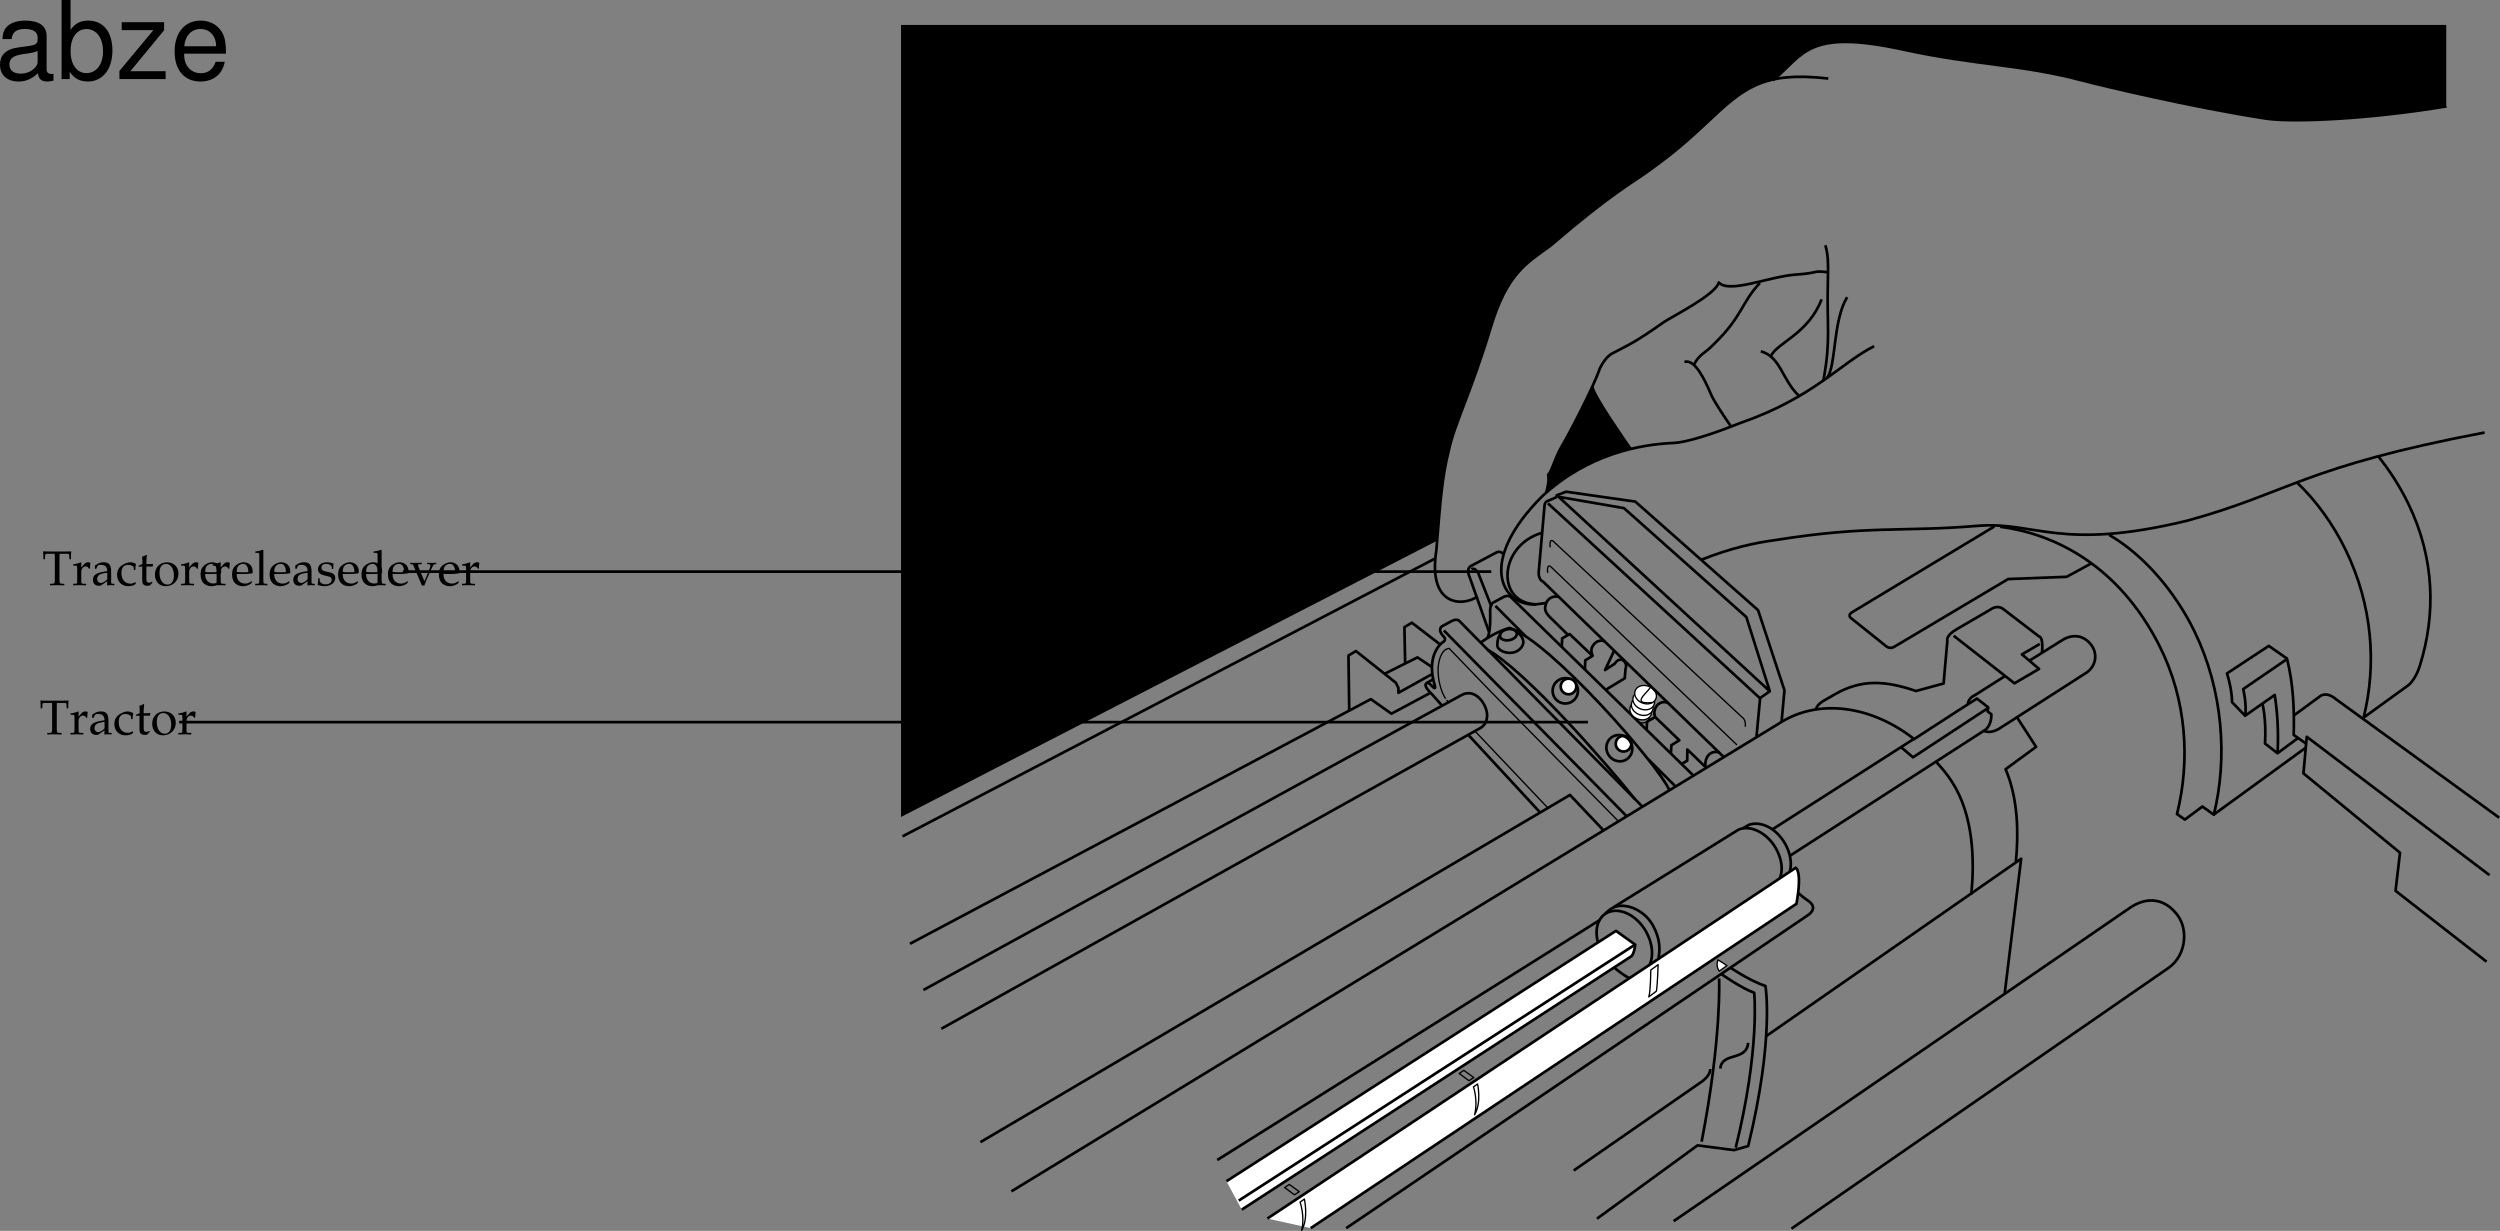 <svg xmlns="http://www.w3.org/2000/svg" xmlns:xlink="http://www.w3.org/1999/xlink" width="460.936" height="226.938"><rect width="100%" height="100%" fill="#808080" stroke="none"/><defs><path id="a" d="M1.438-.25v.281C1.968.016 2.28 0 2.75 0c.469 0 .797.016 1.328.031V-.25l-.437-.016c-.407-.015-.454-.093-.454-.812v-3.813c0-.453 0-.64.032-.89h1.39c.266 0 .344.062.375.297l.032.703h.28c0-.578.016-.938.063-1.453l-1.203.03H1.984c-.109 0-.578 0-1.203-.015l-.625-.015c.047.515.063.875.063 1.453H.5l.047-.703c.015-.235.078-.297.36-.297h1.39c.031.265.031.484.031.89v3.813c0 .734-.047.797-.453.812zm0 0"/><path id="b" d="M.188-.25v.281C.78.016 1.046 0 1.296 0c.219 0 .547.016 1.281.031V-.25L2.11-.266c-.406-.03-.421-.046-.421-.656v-1.547c0-.547.359-.984.812-.984.266 0 .453.125.594.406h.187l.078-1.078c-.093-.063-.25-.094-.421-.094-.266 0-.547.14-.735.36l-.515.593v-.921l-.079-.032a4.904 4.904 0 0 1-1.406.36v.265h.344c.36 0 .375.031.39.656v2.016C.922-.328.922-.297.61-.266zm0 0"/><path id="c" d="M2.922-.734 2.875.03c.438-.014.578-.03.703-.03.11 0 .172 0 .469.016l.187.015V-.25l-.343-.016c-.235-.015-.25-.046-.25-.515v-1.656c0-1.313-.375-1.782-1.422-1.782-.406 0-.75.094-1.094.297l-.484.297v.578l.234.063L1-3.266c.188-.421.281-.484.688-.484.843 0 1.203.344 1.234 1.156l-.89.156C.796-2.203.281-1.78.281-.984c0 .687.421 1.093 1.14 1.093.172 0 .312-.03.375-.078zm0-.375c-.266.359-.828.703-1.188.703-.359 0-.671-.328-.671-.719a.98.98 0 0 1 .437-.813c.234-.14.734-.265 1.422-.359zm0 0"/><path id="d" d="M3.594-2.797c0-.422.047-.781.125-1.11-.36-.218-.672-.312-1.047-.312-.438 0-.938.172-1.469.516-.64.39-.969 1.015-.969 1.812 0 1.22.844 2.079 2.063 2.079.469 0 1.14-.172 1.234-.313l.188-.281-.094-.14c-.344.171-.625.265-.938.265-1 0-1.656-.781-1.656-1.969 0-.969.438-1.5 1.25-1.5.406 0 .828.172 1 .406l.063.547zm0 0"/><path id="e" d="M.875-3.438v2.594c0 .656.297.953 1 .953.203 0 .422-.046.469-.109l.437-.484-.125-.141c-.219.125-.344.172-.515.172-.36 0-.5-.188-.5-.625v-2.36h1.156l.078-.484-1.234.047v-.344c0-.36.03-.75.093-1.265l-.109-.11c-.219.14-.484.25-.766.344.032.25.047.438.047.719v.625l-.703.312v.188zm0 0"/><path id="f" d="M2.516-4.219C1.203-4.219.28-3.297.28-1.953c0 1.266.797 2.14 1.969 2.14 1.39 0 2.375-.968 2.375-2.328 0-1.218-.875-2.078-2.11-2.078zm-.172.297c.844 0 1.437.89 1.437 2.125 0 1.047-.437 1.688-1.187 1.688-.875 0-1.469-.875-1.469-2.157 0-1.078.438-1.656 1.219-1.656zm0 0"/><path id="g" d="m3.938-.625-.126-.094c-.562.344-.78.422-1.171.422-.579 0-1.063-.266-1.313-.703-.172-.281-.234-.547-.25-1.063h1.313c.64 0 1.062-.046 1.625-.14 0-.125.015-.203.015-.313 0-1.03-.672-1.703-1.687-1.703-.313 0-.703.11-1.078.328C.53-3.453.234-2.906.234-1.969c0 .563.141 1.047.375 1.39.36.485.954.766 1.641.766.344 0 .672-.078 1.031-.234.235-.11.438-.219.469-.281zm-.704-1.781c-.468.015-.671.031-1.015.031a9.74 9.74 0 0 1-1.125-.063c0-.421.031-.609.14-.859a1.12 1.12 0 0 1 1-.625c.313 0 .547.11.704.36.203.296.265.562.296 1.156zm0 0"/><path id="h" d="M.188-.25v.281C.813.016 1.078 0 1.313 0c.234 0 .5.016 1.125.031V-.25L2.03-.266c-.328-.046-.328-.062-.344-.656v-5.547L1.61-6.53c-.39.156-.687.218-1.406.328v.25H.72c.156 0 .219.11.219.375v4.656C.923-.327.923-.296.61-.265zm0 0"/><path id="i" d="M.375-1.281c0 .61-.031.89-.11 1.25.485.14.829.218 1.235.218 1.188 0 2.016-.625 2.016-1.515 0-.297-.079-.484-.25-.672-.235-.219-.516-.328-1.329-.484C1.204-2.625.97-2.813.97-3.22c0-.453.297-.703.86-.703.609 0 1.062.313 1.062.735v.203h.25c.015-.516.015-.735.046-1.016-.484-.156-.796-.219-1.171-.219-1.047 0-1.688.5-1.688 1.297 0 .453.203.735.61.938.25.109.734.25 1.343.375.406.093.578.28.578.625 0 .484-.453.828-1.093.828C1.109-.156.64-.47.64-.922v-.36Zm0 0"/><path id="j" d="M4.844-3.875v-.25c-.469.016-.672.016-.844.016-.172 0-.36 0-.844-.016v.25l.375.016c.14 0 .219.078.219.234 0 .156-.063.36-.172.656l-.39.953c-.094.266-.204.516-.547 1.266L1.562-3.344a1.067 1.067 0 0 1-.078-.344c0-.109.079-.171.22-.171l.452-.016v-.25c-.594.016-.844.016-1.062.016-.219 0-.453 0-1.047-.016v.25l.312.016c.141.015.188.078.282.296L2.187.063h.454c.171-.47.296-.797.359-.985l1.063-2.344c.203-.421.343-.578.515-.593Zm0 0"/><path id="k" d="M10.703-.984c-.187.046-.265.046-.36.046-.577 0-.905-.296-.905-.828v-6.156c0-1.86-1.36-2.86-3.938-2.86-1.547 0-2.766.438-3.484 1.22-.47.546-.672 1.14-.72 2.187h1.688c.141-1.281.891-1.86 2.454-1.86 1.515 0 2.343.547 2.343 1.547v.454c-.015.718-.375.968-1.734 1.156-2.36.297-2.734.375-3.36.64C1.454-4.921.845-4 .845-2.64.844-.734 2.156.453 4.28.453 5.594.453 6.656 0 7.844-1.078 7.954 0 8.484.453 9.562.453c.36 0 .579-.031 1.141-.172zM7.781-3.297c0 .563-.156.89-.656 1.36-.688.625-1.5.937-2.484.937-1.297 0-2.063-.625-2.063-1.688 0-1.093.719-1.656 2.516-1.906 1.781-.25 2.125-.328 2.687-.593zm0 0"/><path id="l" d="M1.078-14.578V0h1.5v-1.344C3.375-.125 4.438.453 5.906.453c2.75 0 4.547-2.25 4.547-5.734 0-3.407-1.687-5.5-4.469-5.5-1.437 0-2.468.547-3.25 1.719v-5.516zm4.578 5.36c1.86 0 3.063 1.624 3.063 4.124 0 2.375-1.235 4-3.063 4-1.781 0-2.922-1.61-2.922-4.062 0-2.469 1.141-4.063 2.922-4.063zm0 0"/><path id="m" d="M8.86-10.484H1.046v1.468h5.828L.625-1.5V0h8.516v-1.453h-6.5L8.859-9Zm0 0"/><path id="n" d="M10.266-4.688c0-1.593-.125-2.546-.422-3.328-.688-1.718-2.281-2.765-4.25-2.765-2.907 0-4.797 2.219-4.797 5.687C.797-1.64 2.594.453 5.563.453c2.39 0 4.062-1.36 4.484-3.64H8.359c-.453 1.39-1.406 2.109-2.734 2.109-1.063 0-1.969-.484-2.531-1.36-.39-.609-.531-1.203-.547-2.25ZM2.578-6.046c.14-1.937 1.328-3.187 3-3.187 1.703 0 2.875 1.312 2.875 3.187zm0 0"/></defs><path d="M288.035 82.13c-1.418 2.367-1.894 4.808-2.594 5.394.235 1.14-.136 2.379-.336 3.25l-.046.078c5.234-4.605 10.816-6.918 15.601-8.078l.035.066c-1.023-1.504-6.945-9.906-7.133-11.617l.032.043c-1.864 4.09-4.727 9.473-5.559 10.863"/><path fill="none" stroke="#000" stroke-linejoin="round" stroke-miterlimit="10" stroke-width=".5" d="m166.398 154.204 98.313-51.29m-96.938 71.09 84.977-45.101 3.781 2.683 7.219-3.851m-82.984 82.844L289.46 146.57l6.187 6.531m-71.221 60.779 70.57-44.278M173.547 189.68l99.515-55.52c1.493-1.007 1.391-3.117.313-4.683-1.238-1.797-2.777-1.992-3.96-1.293l-99.165 54.344"/><path fill="none" stroke="#000" stroke-linejoin="round" stroke-miterlimit="10" stroke-width=".5" d="m302.8 148.704-33.69-34.168s-.41-.551-1.376-.07l-1.785.96s-1.168.551.344 2.067c0 0 .445.547-.344.96 0 0-3.195 2.2-1.375 8.079 0 0 .207.789-.515 0 0 0-.825-1.032-1.168-.414 0 0-.457.382 1.168 1.925l1.84 2.079m4.816 5.363L283.96 149.8"/><path fill="none" stroke="#000" stroke-linejoin="round" stroke-miterlimit="10" stroke-width=".5" d="m248.762 131.036-.137-10.176 1.375-.824 7.355 5.843.48.961v.895l6.188-3.438"/><path fill="none" stroke="#000" stroke-linejoin="round" stroke-miterlimit="10" stroke-width=".5" d="m255.293 124.227 6.05-3.023 2.68 1.789"/><path fill="none" stroke="#000" stroke-linejoin="round" stroke-miterlimit="10" stroke-width=".5" d="m259.074 122.372-.136-6.739 1.375-.824 5.222 4.024m46.613 24.093-33.55-32.793s-.41-.55-1.375-.066l-1.785.96s-.829.138-.688 2.2c0 0 .137 3.371-.55 4.469"/><path fill="none" stroke="#000" stroke-linejoin="round" stroke-miterlimit="10" stroke-width=".5" d="M290.809 128.118a2.333 2.333 0 0 0-1.461-2.957 2.335 2.335 0 0 0-2.957 1.464 2.33 2.33 0 0 0 1.46 2.958 2.33 2.33 0 0 0 2.958-1.465zm0 0"/><path fill="#fff" d="M290.113 127.676a1.44 1.44 0 0 0 .184-2.023 1.428 1.428 0 0 0-2.016-.188 1.44 1.44 0 0 0-.187 2.024c.508.61 1.41.691 2.02.187"/><path fill="none" stroke="#000" stroke-linejoin="round" stroke-miterlimit="10" stroke-width=".5" d="M290.113 127.676a1.44 1.44 0 0 0 .184-2.023 1.428 1.428 0 0 0-2.016-.188 1.44 1.44 0 0 0-.187 2.024c.508.61 1.41.691 2.02.187zm0 0"/><path fill="#fff" d="M300.254 138.227a1.44 1.44 0 0 0 .183-2.023 1.428 1.428 0 0 0-2.015-.184 1.436 1.436 0 0 0-.188 2.02c.508.609 1.41.695 2.02.187"/><path fill="none" stroke="#000" stroke-linejoin="round" stroke-miterlimit="10" stroke-width=".5" d="M300.254 138.227a1.44 1.44 0 0 0 .183-2.023 1.428 1.428 0 0 0-2.015-.184 1.436 1.436 0 0 0-.188 2.02c.508.609 1.41.695 2.02.187zm-21.004-20.625c.586-.484.55-1.133-.074-1.45-.63-.32-1.613-.187-2.203.294-.586.48-.555 1.129.074 1.449.629.316 1.613.188 2.203-.293zm0 0"/><path fill="none" stroke="#000" stroke-linejoin="round" stroke-miterlimit="10" stroke-width=".5" d="M276.656 116.899c-.355.617-.547.734-.594 2.004-.035.972 1.555 1.664 2.872 1.418 1.316-.246 2.125-1.426 1.898-2.242-.18-.657-.488-1.149-1.395-1.797m20.137 23.906c-1.199.512-2.625-.078-3.18-1.316-.558-1.239-.039-2.657 1.16-3.168 1.2-.512 2.626.074 3.18 1.312.559 1.238.04 2.656-1.16 3.172zm-25.238-20.359c7.012 3.988 21.656 20.695 27.09 27.5"/><path fill="none" stroke="#000" stroke-linejoin="round" stroke-miterlimit="10" stroke-width=".5" d="M307.75 145.61c-2.063-4.676-22-27.434-29.426-29.836 0 0-2.34.547-5.293 2.68m2.679-6.739 5.696 5.72m22.274 22.343 5.168 5.144m-12.785-17.738 3.503-2.133.141-1.785c.516-.996-.894-2.613-1.996-.894l-1.785 1.168 1.683-3.575m-9.659-.617.07-1.652 1.375-.79 4.226 4.02-1.34.828-.07 1.72"/><path fill="none" stroke="#000" stroke-linejoin="round" stroke-miterlimit="10" stroke-width=".5" d="M287.387 110.055a1.9 1.9 0 0 0-2.328 1.223c-.34.984-.227 1.594.824 2.62l3.234 3.18m6.727 1.196c-.39-.285-1.692-.313-2.328 1.117-.223.5-.051 1.117.12 1.547m9.954 13.648.09-1.511 1.488-.875 4.45 4.289-1.458.906-.09 1.512m-.472-9.262c-.875-.488-2.094-.031-2.45 1.086-.195.621-.148 1.008.036 1.465m11.836 6.578c-.41-.25-1.926-.332-2.442 1.215-.172.52-.234 1.14-.031 1.554"/><path fill="none" stroke="#000" stroke-linejoin="round" stroke-miterlimit="10" stroke-width=".5" d="m314.57 141.536-3.465-3.344-.027 2.062-1.039.602m53.418 24.074c.605-6.226.461-14.586-3.602-20.847-1.015-1.567-1.843-2.461-3.015-3.778m14.836 18.582c.492-5.047.469-11.543-1.899-17.066l5.621-4.117-3.503-5.43"/><path fill="#fff" stroke="#000" stroke-linejoin="round" stroke-miterlimit="10" stroke-width=".5" d="m241.66 226.438 89.559-59.805c1.105-6.125-.13-6.64-.13-6.64l-97.421 64.68"/><path fill="none" stroke="#000" stroke-linejoin="round" stroke-miterlimit="10" stroke-width=".25" d="m236.863 218.961.86-.582 1.836 1.34-.895.57zm34.809-18.566s.871 2.535.207 5.137c1.324-2.27.547-5.668.547-5.668zm0 0"/><path fill="none" stroke="#000" stroke-linejoin="round" stroke-miterlimit="10" stroke-width=".5" d="m248.2 226.446 85.198-57.758s1.899-1.191.106-2.52c0 0-.8-.515-1.961-1.535"/><path fill="#fff" stroke="#000" stroke-linejoin="round" stroke-miterlimit="10" stroke-width=".5" d="m228.953 223.024 71.883-46.754c.527-.645.656-2.094.656-2.094l-3.55-2.547-71.817 46.16"/><path fill="none" stroke="#000" stroke-linejoin="round" stroke-miterlimit="10" stroke-width=".5" d="m228.387 221.36 72.972-47.129m-11.211 41.582 23.254-16.14s1.977-1.192 1.91-2.567m10.262-6.027 47.074-32.75-3.023 24.75"/><path fill="none" stroke="#000" stroke-linejoin="round" stroke-miterlimit="10" stroke-width=".5" d="M319.02 178.395s3.515 2.414 6.488 3.398c0 0 1.66 9.653-3.184 29.497l-2.594.761-6.746-.87-18.539 13.51"/><path fill="none" stroke="#000" stroke-linejoin="round" stroke-miterlimit="10" stroke-width=".5" d="M317.188 197.012c.242-3.086 4.867-1.3 5.125-4.742"/><path fill="none" stroke="#000" stroke-linejoin="round" stroke-miterlimit="10" stroke-width=".5" d="M317.363 179.594s3.883 2.719 6.067 3.442c0 0 1.093 10.402-3.407 28.554m-3.066-31.191s.52 10.836-3.219 30.094"/><path fill="none" stroke="#000" stroke-linejoin="round" stroke-miterlimit="10" stroke-width=".25" d="M305.398 182.739c.207-1.11.317-4.875.317-4.875l-1.356.988s-.015 3.965-.37 4.953zm0 0"/><path fill="none" stroke="#000" stroke-linejoin="round" stroke-miterlimit="10" stroke-width=".5" d="M330.004 160.657c.394-1.43.133-3.285-.848-5.047-1.648-2.953-4.554-4.293-6.68-3.54l-1.19.669m-15.532 24.141c.328-1.68.418-3.708-1.012-6.278-1.648-2.957-5.207-4.273-7.32-3.258-.485.207-1.496 1.055-1.496 1.196"/><path fill="none" stroke="#000" stroke-linejoin="round" stroke-miterlimit="10" stroke-width=".25" d="m269.04 197.922.858-.582 1.832 1.34-.89.574zm-29.337 23.715s.938 2.64.277 5.238c1.32-2.265.512-5.8.512-5.8zm0 0"/><path fill="none" stroke="#000" stroke-linejoin="round" stroke-miterlimit="10" stroke-width=".5" d="m330.016 157.782 36.062-23.246c1.215-.985 1.07-2.848 1.07-2.848l-.68-.523.106-.735-2.078-1.633-3.426 2.188-8.222 5.332v-.07l-26.075 16.675"/><path fill="none" stroke="#000" stroke-linejoin="round" stroke-miterlimit="10" stroke-width=".5" d="m350.512 137.774 2.199 1.855 13.82-9.078m-13.593 5.735c-7.696-6.063-17.532-7.696-24.918-2.903l-141.547 86.27"/><path fill="none" stroke="#000" stroke-linejoin="round" stroke-miterlimit="10" stroke-width=".5" d="M376.5 120.31c.273-3.024-.55-2.958-.55-2.958l-6.462-4.95c-1.172-1.03-2.406-.07-2.406-.07l-6.258 3.645c-2.199 1.238-1.785 2.2-1.785 2.2l-.691 7.84-5.09 1.386c-5.692-1.945-10.043-2.192-14.93.59l-2.047 1.183s-1.308.692-1.445 1.582"/><path fill="none" stroke="#000" stroke-linejoin="round" stroke-miterlimit="10" stroke-width=".5" d="m360.207 117.215 11.207 8.766 4.535-2.648-3.16-2.68 3.297-1.926m12.758-20.125c6.816 3.934 12.465 11.02 15.781 17.852 5.258 10.84 6.117 23.316 3.547 33.757l-2.11-1.507-3.23 2.406-1.45-1.024c2.446-9.789 1.84-20.992-3.273-31.086-7.449-14.695-19.214-20.566-29.308-21.878"/><path fill="none" stroke="#000" stroke-linejoin="round" stroke-miterlimit="10" stroke-width=".5" d="M362.816 129.797c.141-1.168 1.239-1.582 1.239-1.582l5.668-3.597m4.468-2.817 6.094-3.808c1.774-1.09 3.832-.973 5.27.89 1.191 1.551.996 3.782-.778 5.082l-15.84 10.164s-1.718 1.305-3.164.618m72.754-50.559c2.024 2.492 3.977 5.535 5.508 8.687 4.938 10.184 5.031 20.473 2.172 29.711 0 0-.684 2.536-2.195 3.774l-8.223 5.945c2.445-9.789 1.633-20.722-3.305-30.902-2.355-4.852-5.511-9.153-8.941-12.399m34.907 88.301-16.774-13.062.824-7.016-17.805-14.64.618-6.739L459 161.352m-36.094-29.426 4.883-3.574s1.098-.96 2.887.55l30.113 21.864"/><path fill="none" stroke="#000" stroke-linejoin="round" stroke-miterlimit="10" stroke-width=".5" d="M413.969 131.997c.277-2.407-.38-4.95-.38-4.95l8.09-5.539c1.157 4.617 1.348 9.43 1.223 13.996l2.344 1.649"/><path fill="none" stroke="#000" stroke-linejoin="round" stroke-miterlimit="10" stroke-width=".5" d="m421.738 121.477-3.433-2.39-7.703 5.074s.925 2.886.925 5.293l2.407 2.507 5.468-3.824a51.73 51.73 0 0 1 .516 10.738l3.812-2.824"/><path fill="none" stroke="#000" stroke-linejoin="round" stroke-miterlimit="10" stroke-width=".5" d="M417.133 129.727s.754 2.82.48 7.36l2.301 1.785m-111.34 86.281 84.356-57.93c3.082-1.953 6.289-1.582 8.613 1.602 1.883 2.586 1.535 7.183-1.547 9.508l-69.695 48.195m55.273-122.648-4.535 2.472-10.797.414-21.035 12.512s-.656.45-1.41-.102l-6.496-5.191s-.758-.516.172-1.102l26.226-15.812"/><path fill="none" stroke="#000" stroke-linejoin="round" stroke-miterlimit="10" stroke-width=".25" d="m271.965 134.817 13.37 14.094m-18.285-19.457-.277-.309c.008.012-1.601-1.84-1.628-5.676.011-1.312.492-3.785 2.042-3.918l7.594 7.883 23.637 24.008"/><path fill="none" stroke="#000" stroke-linejoin="round" stroke-miterlimit="10" stroke-width=".5" d="M297.633 178.418c1.16.942 1.847 1.457 2.762 1.926m3.773-2.472c.723-1.598.539-3.934-.652-6.07-1.727-3.102-4.934-4.606-7.153-3.54-1.75.844-2.402 3.055-1.742 5.5"/><path fill="#fff" d="M302.059 132.606c1.078.348 2.156-.078 2.406-.953s-.422-1.863-1.5-2.211c-1.078-.348-2.152.078-2.406.953-.25.875.421 1.863 1.5 2.211"/><path fill="none" stroke="#000" stroke-linejoin="round" stroke-miterlimit="10" stroke-width=".25" d="M302.059 132.606c1.078.348 2.156-.078 2.406-.953s-.422-1.863-1.5-2.211c-1.078-.348-2.152.078-2.406.953-.25.875.421 1.863 1.5 2.211zm0 0"/><path fill="#fff" d="M302.332 131.786c1.078.347 2.156-.078 2.406-.953s-.422-1.868-1.496-2.211c-1.078-.348-2.156.078-2.406.953s.418 1.863 1.496 2.21"/><path fill="none" stroke="#000" stroke-linejoin="round" stroke-miterlimit="10" stroke-width=".25" d="M302.332 131.786c1.078.347 2.156-.078 2.406-.953s-.422-1.868-1.496-2.211c-1.078-.348-2.156.078-2.406.953s.418 1.863 1.496 2.21zm0 0"/><path fill="#fff" d="M302.605 130.758c1.079.348 2.157-.082 2.407-.957.25-.87-.418-1.863-1.496-2.21-1.079-.348-2.157.081-2.407.956-.25.871.418 1.864 1.496 2.211"/><path fill="none" stroke="#000" stroke-linejoin="round" stroke-miterlimit="10" stroke-width=".25" d="M302.605 130.758c1.079.348 2.157-.082 2.407-.957.25-.87-.418-1.863-1.496-2.21-1.078-.348-2.157.081-2.407.956-.25.871.418 1.864 1.496 2.211zm0 0"/><path fill="#fff" d="M302.95 129.665c1.077.343 2.155-.082 2.405-.957s-.421-1.864-1.5-2.211c-1.078-.348-2.152.082-2.402.953-.25.875.418 1.867 1.496 2.215"/><path fill="none" stroke="#000" stroke-linejoin="round" stroke-miterlimit="10" stroke-width=".25" d="M302.95 129.665c1.077.343 2.155-.082 2.405-.957s-.421-1.864-1.5-2.211c-1.078-.348-2.152.082-2.402.953-.25.875.418 1.867 1.496 2.215zm1.136 2.625c.137.488-.617 1.156-1.711.98"/><path fill="none" stroke="#000" stroke-linejoin="round" stroke-miterlimit="10" stroke-width=".5" d="m263.129 125.88 1.101-.622"/><path fill="none" stroke="#000" stroke-linejoin="round" stroke-miterlimit="10" stroke-width=".25" d="M304.277 126.497c.48.55-4.332 3.539.38 3.027"/><path fill="#fff" d="m318.406 178.024-1.41 1.031s-.723-.86-.242-2.094l1.652 1.063"/><path fill="none" stroke="#000" stroke-linejoin="round" stroke-miterlimit="10" stroke-width=".25" d="m318.406 178.024-1.41 1.031s-.723-.86-.242-2.094zm0 0"/><path fill="none" stroke="#000" stroke-linejoin="round" stroke-miterlimit="10" stroke-width=".5" d="M297.453 167.297 320.484 153c2.118-1.015 5.317.493 6.965 3.45 1.102 1.976 1.332 4.008.703 5.484m-10.289-22.301-33.351-32.386s-.832-.215-.82-1.711l1.085-12.32s-.027-.72.739-.919l1.394-.597.106-.375 1.742-.664 12.75 1.82 22.64 20.027 4.86 14.762-.54 5.922"/><path fill="none" stroke="#000" stroke-linejoin="round" stroke-miterlimit="10" stroke-width=".25" d="M285.355 105.618s-.324-2.184.91-.809l33.977 32.527m-34.426-36.414s-.324-2.183.91-.808l34.399 32.058s.855.446.648 1.82"/><path fill="none" stroke="#000" stroke-linejoin="round" stroke-miterlimit="10" stroke-width=".5" d="m326.305 127.454-38.946-35.852 12.055 2.086 22.57 20.094zm0 0-1.82 1.273-39.079-35.918"/><path fill="#fff" stroke="#000" stroke-linejoin="round" stroke-miterlimit="10" stroke-width=".5" d="m324.523 128.696-.687 7.289"/><path fill="none" stroke="#000" stroke-linejoin="round" stroke-miterlimit="10" stroke-width=".5" d="m408.125 150.215 17.016-12.375m-158.918-21.586 33.757 34.305"/><path d="m451.023 19.59-.02.024c-13.944 2.347-28.331 3-33.21 2.25-13.89-2.133-30.723-6.192-33.715-6.985-11.66-3.097-19.406-2.746-33.273-5.761-17.653-3.836-18.23.968-23.883 5.664l-.027-.125c-4.836 1.07-7.84 3.847-12.313 8.058-5.383 5.067-7.851 6.766-10.676 8.832-2.988 2.192-6.812 4.098-18.015 13.739-4.34 3.164-8.004 5.058-11.004 14.976-3.778 12.48-6.758 17.922-7.793 22.903-1.176 4.625-1.52 9.03-2.125 16.539l-.121.05-98.723 50.875V4.602h284.899V19.59"/><g transform="translate(-11.219 -3.609)"><use xlink:href="#a" width="100%" height="100%" x="18.5" y="139"/><use xlink:href="#b" width="100%" height="100%" x="24.017" y="139"/><use xlink:href="#c" width="100%" height="100%" x="27.572" y="139"/><use xlink:href="#d" width="100%" height="100%" x="32.072" y="139"/><use xlink:href="#e" width="100%" height="100%" x="36.068" y="139"/><use xlink:href="#f" width="100%" height="100%" x="39.002" y="139"/><use xlink:href="#b" width="100%" height="100%" x="43.916" y="139"/></g><g transform="translate(-11.219 -3.609)"><use xlink:href="#a" width="100%" height="100%" x="19" y="111.5"/><use xlink:href="#b" width="100%" height="100%" x="24.517" y="111.5"/><use xlink:href="#c" width="100%" height="100%" x="28.072" y="111.5"/><use xlink:href="#d" width="100%" height="100%" x="32.572" y="111.5"/><use xlink:href="#e" width="100%" height="100%" x="36.568" y="111.5"/><use xlink:href="#f" width="100%" height="100%" x="39.502" y="111.5"/><use xlink:href="#b" width="100%" height="100%" x="44.416" y="111.5"/><use xlink:href="#g" width="100%" height="100%" x="47.971" y="111.5"/><use xlink:href="#b" width="100%" height="100%" x="50.221" y="111.5"/><use xlink:href="#g" width="100%" height="100%" x="53.776" y="111.5"/><use xlink:href="#h" width="100%" height="100%" x="58.087" y="111.5"/><use xlink:href="#g" width="100%" height="100%" x="60.706" y="111.5"/><use xlink:href="#c" width="100%" height="100%" x="65.017" y="111.5"/><use xlink:href="#i" width="100%" height="100%" x="69.517" y="111.5"/><use xlink:href="#g" width="100%" height="100%" x="73.333" y="111.5"/><use xlink:href="#g" width="100%" height="100%" x="77.644" y="111.5"/><use xlink:href="#h" width="100%" height="100%" x="79.894" y="111.5"/><use xlink:href="#g" width="100%" height="100%" x="82.513" y="111.5"/><use xlink:href="#j" width="100%" height="100%" x="86.824" y="111.5"/><use xlink:href="#g" width="100%" height="100%" x="91.909" y="111.5"/><use xlink:href="#b" width="100%" height="100%" x="96.22" y="111.5"/></g><path fill="none" stroke="#000" stroke-linejoin="round" stroke-miterlimit="10" stroke-width=".5" d="M336.965 50.188c-3.078-.344-1.184.117-5.84.438-4.938.34-12.277 3.558-14.227 1.464-.546 2.2-8.375 6.149-10.093 7.274-5.602 3.941-6.239 4.035-9.246 5.648-1.403.578-2.247 2.254-2.594 2.93-1.215 3.613-5.836 12.36-6.93 14.187-1.418 2.368-1.894 4.809-2.594 5.395.235 1.14-.136 2.379-.336 3.25"/><path fill="none" stroke="#000" stroke-linejoin="round" stroke-miterlimit="10" stroke-width=".5" d="M337.086 14.477c-12.164-1.367-15.57 1.711-22.504 8.238-5.383 5.067-7.852 6.766-10.676 8.832-2.988 2.192-6.812 4.098-18.015 13.739-4.34 3.164-8.004 5.058-11.004 14.976-3.778 12.48-6.758 17.922-7.793 22.903-1.262 4.976-1.567 9.699-2.27 18.296-1.613 10.41 4.887 10.422 7.63 8.504m52.023-57.793c-3.407 3.602-3.215 6.153-8.395 11.188-1.879 1.996-2.59 1.707-3.777 3.887"/><path fill="none" stroke="#000" stroke-linejoin="round" stroke-miterlimit="10" stroke-width=".5" d="M310.566 66.731c1.84-.582 3.606 2.914 4.926 6.035.5 1.18 2.516 4.23 3.586 5.746m7.469-12.929c1.148-2.387 6.898-4.079 9.312-10.395"/><path fill="none" stroke="#000" stroke-linejoin="round" stroke-miterlimit="10" stroke-width=".5" d="M324.645 64.778c3.683.988 3.898 5.226 7 8.168M284.32 98.231c-8.007 2.32-8.574 12.95-1.129 13.184m52.989-41.282c1.43-7.414.605-10.285.828-17.875.125-4.367-.031-5.504-.453-7.039m4.011 9.567c-2.691 4.425-1.984 12.707-3.718 14.89m-43.285 1.547c.187 1.711 6.109 10.113 7.132 11.617m157.395-3.093c-33.469 6.359-36 11.078-54.715 16.226-23.586 5.754-28.133.098-38.754.98-14.008 1.165-20.137-.113-37.223 2.614-3.832.516-8.128 1.426-13.793 3.664"/><path fill="none" stroke="#000" stroke-linejoin="round" stroke-miterlimit="10" stroke-width=".5" d="M345.54 63.829c-6.263 3.168-11.161 9.46-24.575 14.125-3.402 1.355-9.715 3.73-12.8 3.734-5.606.3-15.231 1.879-23.782 9.77-12.063 12.062-7.567 20.105-1.41 19.996.574-.098 1.66-.192 2.18-.286m165.87-91.578-.02.024c-13.944 2.347-28.331 3-33.21 2.25-13.89-2.133-30.723-6.192-33.715-6.985-11.66-3.097-19.406-2.746-33.273-5.761-17.653-3.836-18.23.968-23.883 5.664m-51.965 97.004-2.406-6.121s-.621-1.168-1.239-.688"/><path fill="none" stroke="#000" stroke-linejoin="round" stroke-miterlimit="10" stroke-width=".5" d="M277.129 102.149s-.317-.61-1.145-.332l-4.671 2.473c-1.102.55-.415 1.925-.415 1.925l3.645 10.313"/><path fill="none" stroke="#000" stroke-miterlimit="10" stroke-width=".5" d="M74.281 105.391h200.676m17.824 27.75H33.031"/><g transform="translate(-11.219 -3.609)"><use xlink:href="#k" width="100%" height="100%" x="10.375" y="18.187"/><use xlink:href="#l" width="100%" height="100%" x="21.495" y="18.187"/><use xlink:href="#m" width="100%" height="100%" x="32.615" y="18.187"/><use xlink:href="#n" width="100%" height="100%" x="42.615" y="18.187"/></g></svg>
